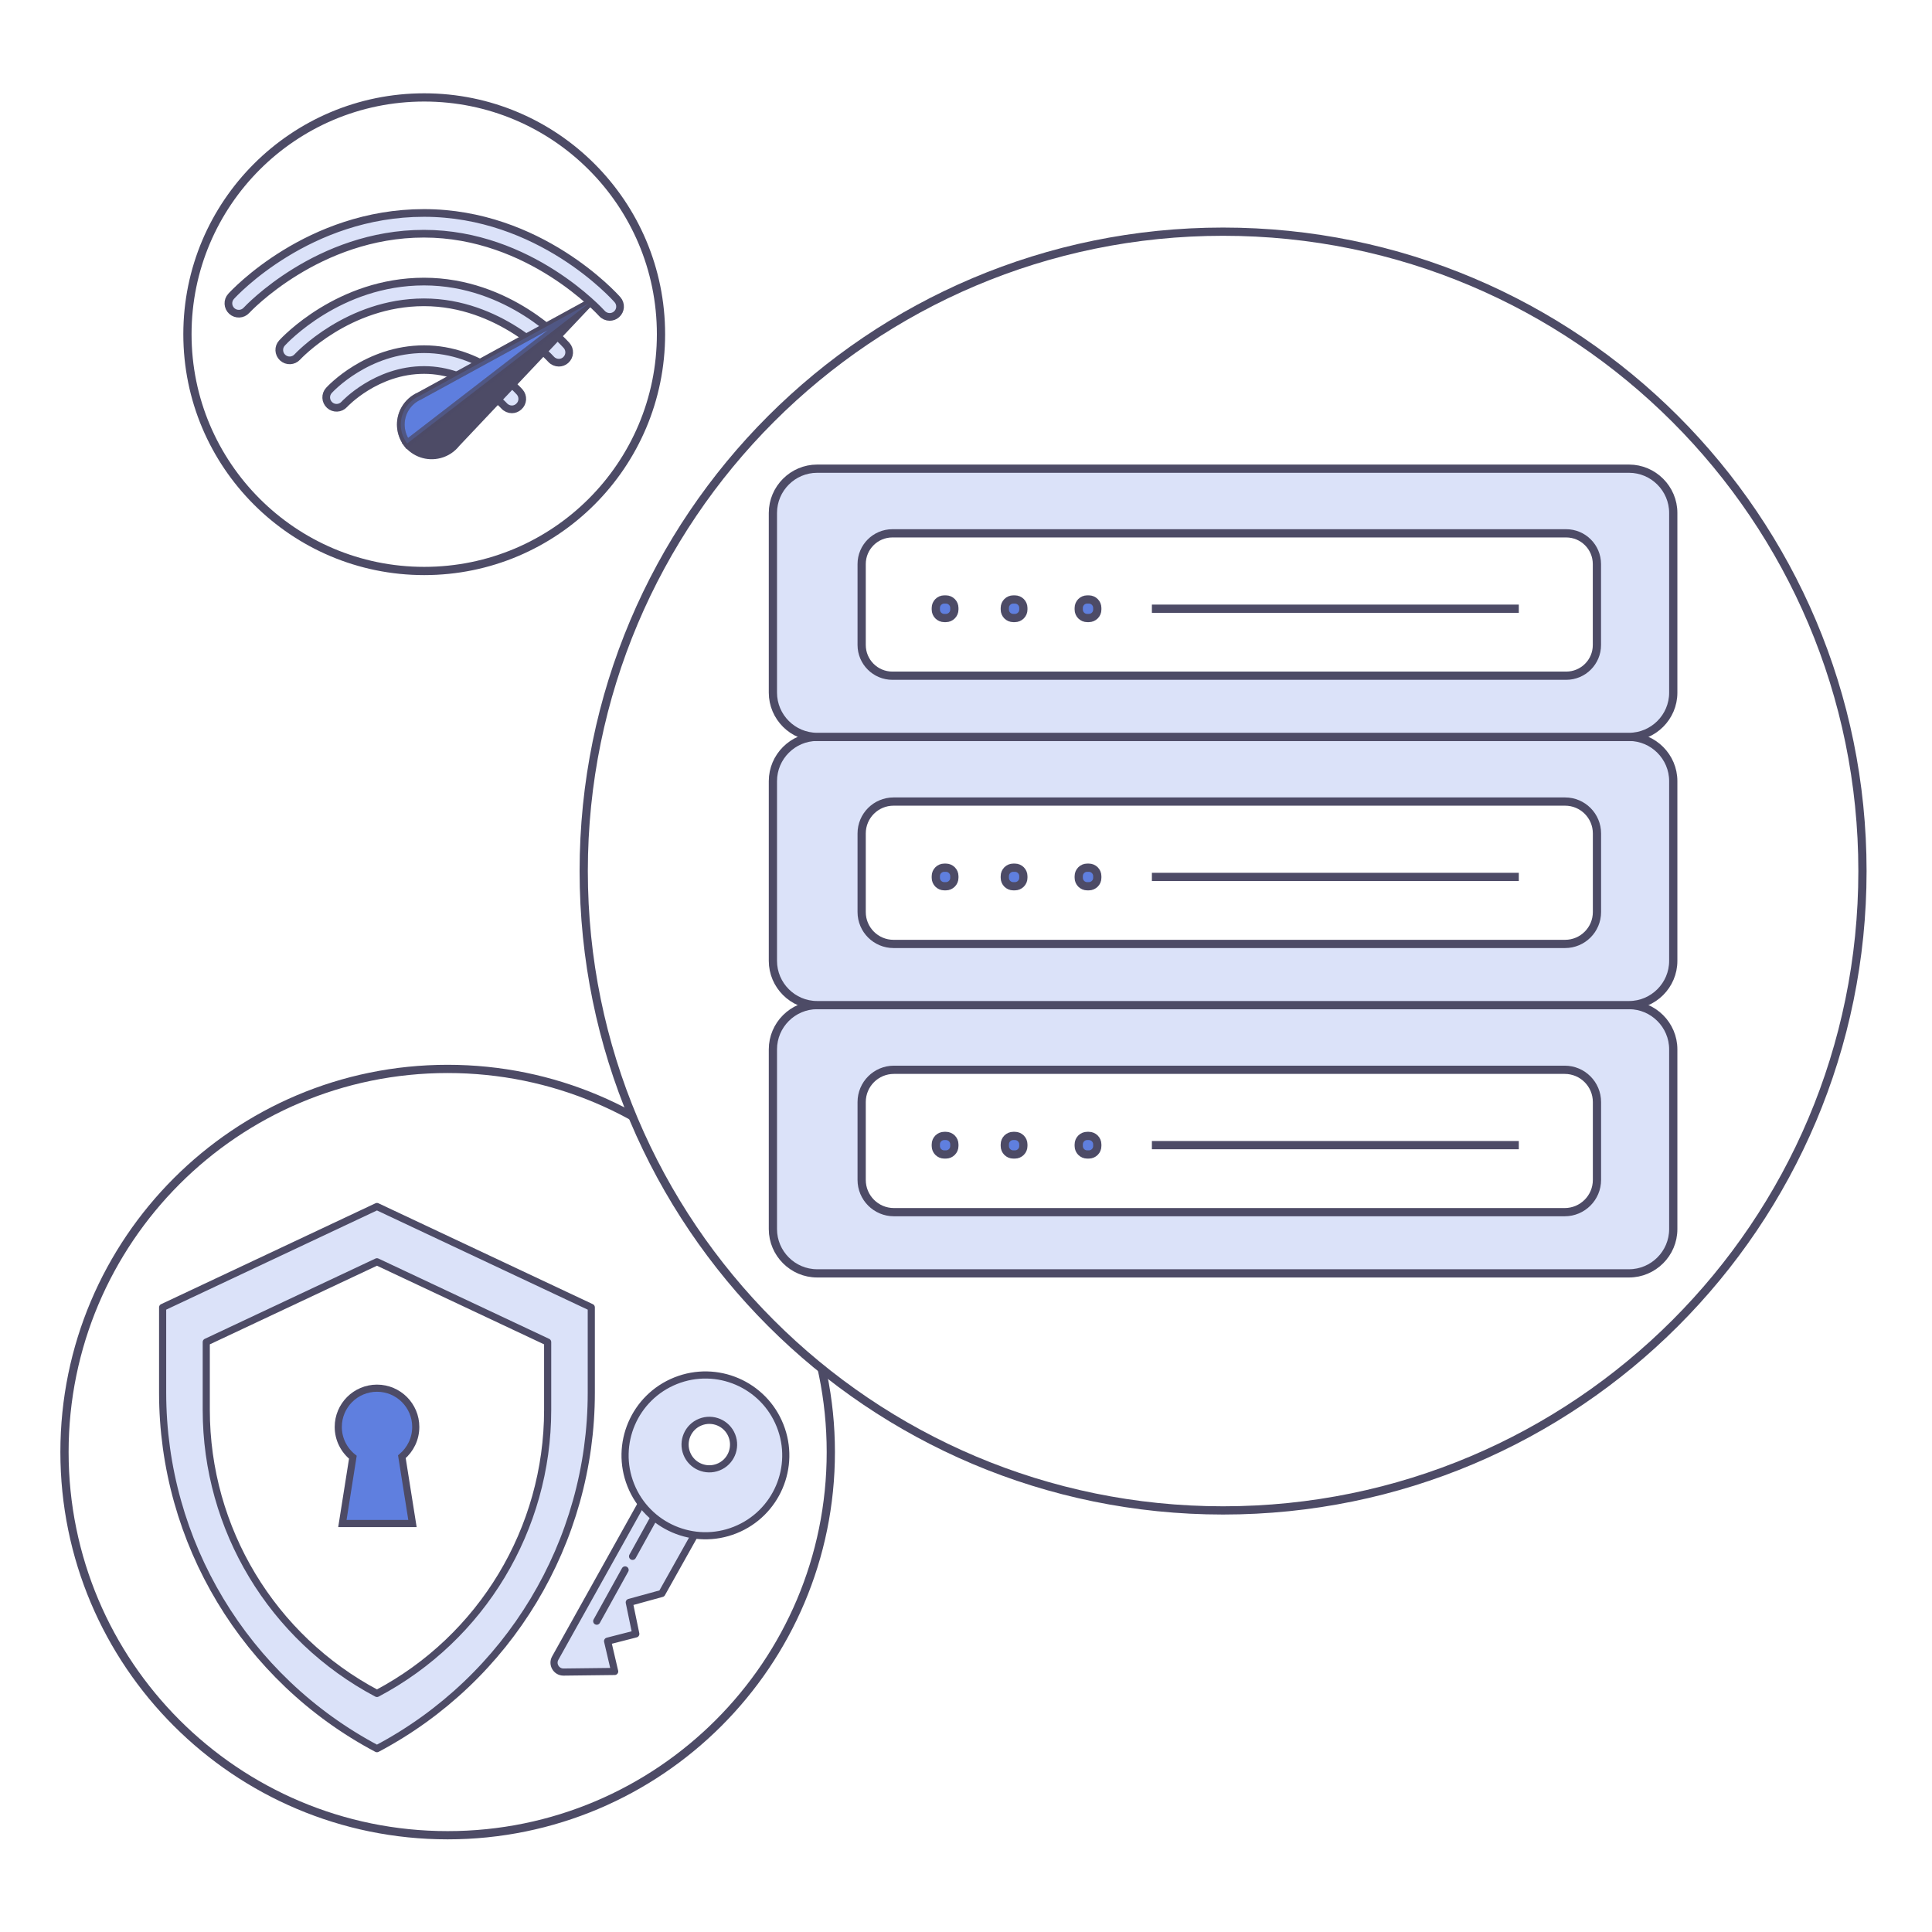 <svg width="352" height="352" viewBox="0 0 352 352" fill="none" xmlns="http://www.w3.org/2000/svg">
<rect width="352" height="352" fill="white"/>
<g clip-path="url(#clip0_3033_35175)">
<path d="M81.56 334.37C120.115 334.37 151.37 303.115 151.37 264.56C151.37 226.005 120.115 194.75 81.56 194.75C43.005 194.75 11.75 226.005 11.75 264.56C11.75 303.115 43.005 334.37 81.56 334.37Z" fill="white" stroke="#4D4B66" stroke-width="1.5" stroke-miterlimit="10" stroke-linecap="round" stroke-linejoin="round"/>
<path d="M68.68 318.6C44.65 305.88 29.63 280.92 29.63 253.73V238.2L68.68 219.82L107.73 238.2V253.74C107.74 280.92 92.71 305.88 68.68 318.6Z" fill="#DBE2F9" stroke="#4D4B66" stroke-width="1.3" stroke-miterlimit="10" stroke-linecap="round" stroke-linejoin="round"/>
<path d="M68.68 308.54C49.55 298.41 37.58 278.54 37.58 256.89V244.52L68.68 229.89L99.78 244.52V256.89C99.78 278.54 87.82 298.41 68.68 308.54Z" fill="white" stroke="#4D4B66" stroke-width="1.3" stroke-miterlimit="10" stroke-linecap="round" stroke-linejoin="round"/>
<path d="M75.75 259.98C75.75 256.08 72.59 252.92 68.69 252.92C64.79 252.92 61.63 256.08 61.63 259.98C61.63 262.21 62.67 264.2 64.29 265.5L62.38 277.58H75.15L73.22 265.41C74.76 264.11 75.75 262.16 75.75 259.98Z" fill="#5F7FDF" stroke="#4D4B66" stroke-width="1.3" stroke-miterlimit="10"/>
<path d="M116.73 274.2L101.16 302.1C100.52 303.24 101.36 304.65 102.67 304.64L111.99 304.53L110.7 299.01L115.84 297.69L114.65 291.95L120.58 290.32L126.47 279.81" fill="#DBE2F9"/>
<path d="M116.73 274.2L101.16 302.1C100.52 303.24 101.36 304.65 102.67 304.64L111.99 304.53L110.7 299.01L115.84 297.69L114.65 291.95L120.58 290.32L126.47 279.81" stroke="#4D4B66" stroke-width="1.3" stroke-miterlimit="10" stroke-linecap="round" stroke-linejoin="round"/>
<path d="M115.25 283.56L119.05 276.69" stroke="#4D4B66" stroke-width="1.3" stroke-miterlimit="10" stroke-linecap="round" stroke-linejoin="round"/>
<path d="M108.72 295.37L113.89 286.03" stroke="#4D4B66" stroke-width="1.3" stroke-miterlimit="10" stroke-linecap="round" stroke-linejoin="round"/>
<path d="M142.12 259.73C139.13 252.22 130.61 248.56 123.1 251.56C115.59 254.56 111.93 263.08 114.93 270.59C117.93 278.1 126.45 281.76 133.95 278.76C141.46 275.76 145.12 267.24 142.12 259.73ZM130.87 267.3C128.61 268.2 126.03 267.1 125.13 264.83C124.23 262.57 125.33 259.99 127.6 259.09C129.86 258.19 132.44 259.29 133.34 261.56C134.24 263.83 133.14 266.4 130.87 267.3Z" fill="#DBE2F9" stroke="#4D4B66" stroke-width="1.3" stroke-miterlimit="10" stroke-linecap="round" stroke-linejoin="round"/>
<path d="M222.84 275.19C287.175 275.19 339.33 223.036 339.33 158.7C339.33 94.364 287.175 42.21 222.84 42.21C158.504 42.21 106.35 94.364 106.35 158.7C106.35 223.036 158.504 275.19 222.84 275.19Z" fill="white" stroke="#4D4B66" stroke-width="1.5" stroke-miterlimit="10" stroke-linecap="round" stroke-linejoin="round"/>
<path d="M296.799 232H148.879C144.449 232 140.819 228.37 140.819 223.94V191.18C140.819 186.75 144.449 183.12 148.879 183.12H296.799C301.229 183.12 304.859 186.75 304.859 191.18V223.94C304.859 228.38 301.229 232 296.799 232Z" fill="#DBE2F9" stroke="#4D4B66" stroke-width="1.5" stroke-miterlimit="10" stroke-linejoin="round"/>
<path d="M285.079 220.85H162.869C159.619 220.85 156.989 218.22 156.989 214.97V200.79C156.989 197.54 159.619 194.91 162.869 194.91H285.079C288.329 194.91 290.959 197.54 290.959 200.79V214.97C290.959 218.22 288.319 220.85 285.079 220.85Z" fill="white" stroke="#4D4B66" stroke-width="1.5" stroke-miterlimit="10" stroke-linejoin="round"/>
<path d="M172.339 210.34H172.039C171.189 210.34 170.499 209.65 170.499 208.8V208.5C170.499 207.65 171.189 206.96 172.039 206.96H172.339C173.189 206.96 173.879 207.65 173.879 208.5V208.8C173.879 209.64 173.189 210.34 172.339 210.34Z" fill="#5F7FDF" stroke="#4D4B66" stroke-width="1.5" stroke-miterlimit="10" stroke-linejoin="round"/>
<path d="M184.909 210.34H184.609C183.759 210.34 183.069 209.65 183.069 208.8V208.5C183.069 207.65 183.759 206.96 184.609 206.96H184.909C185.759 206.96 186.449 207.65 186.449 208.5V208.8C186.459 209.64 185.759 210.34 184.909 210.34Z" fill="#5F7FDF" stroke="#4D4B66" stroke-width="1.5" stroke-miterlimit="10" stroke-linejoin="round"/>
<path d="M198.379 210.34H198.079C197.229 210.34 196.539 209.65 196.539 208.8V208.5C196.539 207.65 197.229 206.96 198.079 206.96H198.379C199.229 206.96 199.919 207.65 199.919 208.5V208.8C199.929 209.64 199.229 210.34 198.379 210.34Z" fill="#5F7FDF" stroke="#4D4B66" stroke-width="1.5" stroke-miterlimit="10" stroke-linejoin="round"/>
<path d="M209.869 208.64H276.719" stroke="#4D4B66" stroke-width="1.5" stroke-miterlimit="10" stroke-linejoin="round"/>
<path d="M296.799 183.13H148.879C144.449 183.13 140.819 179.5 140.819 175.07V142.31C140.819 137.88 144.449 134.25 148.879 134.25H296.799C301.229 134.25 304.859 137.88 304.859 142.31V175.07C304.859 179.51 301.229 183.13 296.799 183.13Z" fill="#DBE2F9" stroke="#4D4B66" stroke-width="1.5" stroke-miterlimit="10" stroke-linejoin="round"/>
<path d="M285.149 171.98H162.799C159.589 171.98 156.989 169.38 156.989 166.17V151.85C156.989 148.64 159.589 146.04 162.799 146.04H285.149C288.359 146.04 290.959 148.64 290.959 151.85V166.17C290.959 169.38 288.349 171.98 285.149 171.98Z" fill="white" stroke="#4D4B66" stroke-width="1.5" stroke-miterlimit="10" stroke-linejoin="round"/>
<path d="M172.339 161.47H172.039C171.189 161.47 170.499 160.78 170.499 159.93V159.63C170.499 158.78 171.189 158.09 172.039 158.09H172.339C173.189 158.09 173.879 158.78 173.879 159.63V159.93C173.879 160.77 173.189 161.47 172.339 161.47Z" fill="#5F7FDF" stroke="#4D4B66" stroke-width="1.5" stroke-miterlimit="10" stroke-linejoin="round"/>
<path d="M184.909 161.47H184.609C183.759 161.47 183.069 160.78 183.069 159.93V159.63C183.069 158.78 183.759 158.09 184.609 158.09H184.909C185.759 158.09 186.449 158.78 186.449 159.63V159.93C186.459 160.77 185.759 161.47 184.909 161.47Z" fill="#5F7FDF" stroke="#4D4B66" stroke-width="1.5" stroke-miterlimit="10" stroke-linejoin="round"/>
<path d="M198.379 161.47H198.079C197.229 161.47 196.539 160.78 196.539 159.93V159.63C196.539 158.78 197.229 158.09 198.079 158.09H198.379C199.229 158.09 199.919 158.78 199.919 159.63V159.93C199.929 160.77 199.229 161.47 198.379 161.47Z" fill="#5F7FDF" stroke="#4D4B66" stroke-width="1.5" stroke-miterlimit="10" stroke-linejoin="round"/>
<path d="M209.869 159.77H276.719" stroke="#4D4B66" stroke-width="1.5" stroke-miterlimit="10" stroke-linejoin="round"/>
<path d="M296.799 134.26H148.879C144.449 134.26 140.819 130.63 140.819 126.2V93.45C140.819 89.02 144.449 85.39 148.879 85.39H296.799C301.229 85.39 304.859 89.02 304.859 93.45V126.21C304.859 130.64 301.229 134.26 296.799 134.26Z" fill="#DBE2F9" stroke="#4D4B66" stroke-width="1.5" stroke-miterlimit="10" stroke-linejoin="round"/>
<path d="M285.349 123.11H162.589C159.499 123.11 156.989 120.6 156.989 117.51V102.77C156.989 99.68 159.499 97.17 162.589 97.17H285.349C288.439 97.17 290.949 99.68 290.949 102.77V117.51C290.959 120.6 288.449 123.11 285.349 123.11Z" fill="white" stroke="#4D4B66" stroke-width="1.5" stroke-miterlimit="10" stroke-linejoin="round"/>
<path d="M172.339 112.6H172.039C171.189 112.6 170.499 111.91 170.499 111.06V110.76C170.499 109.91 171.189 109.22 172.039 109.22H172.339C173.189 109.22 173.879 109.91 173.879 110.76V111.06C173.879 111.9 173.189 112.6 172.339 112.6Z" fill="#5F7FDF" stroke="#4D4B66" stroke-width="1.5" stroke-miterlimit="10" stroke-linejoin="round"/>
<path d="M184.909 112.6H184.609C183.759 112.6 183.069 111.91 183.069 111.06V110.76C183.069 109.91 183.759 109.22 184.609 109.22H184.909C185.759 109.22 186.449 109.91 186.449 110.76V111.06C186.459 111.9 185.759 112.6 184.909 112.6Z" fill="#5F7FDF" stroke="#4D4B66" stroke-width="1.5" stroke-miterlimit="10" stroke-linejoin="round"/>
<path d="M198.379 112.6H198.079C197.229 112.6 196.539 111.91 196.539 111.06V110.76C196.539 109.91 197.229 109.22 198.079 109.22H198.379C199.229 109.22 199.919 109.91 199.919 110.76V111.06C199.929 111.9 199.229 112.6 198.379 112.6Z" fill="#5F7FDF" stroke="#4D4B66" stroke-width="1.5" stroke-miterlimit="10" stroke-linejoin="round"/>
<path d="M209.869 110.9H276.719" stroke="#4D4B66" stroke-width="1.5" stroke-miterlimit="10" stroke-linejoin="round"/>
<path d="M77.29 104.03C101.116 104.03 120.43 84.716 120.43 60.89C120.43 37.064 101.116 17.75 77.29 17.75C53.465 17.75 34.15 37.064 34.15 60.89C34.15 84.716 53.465 104.03 77.29 104.03Z" fill="white" stroke="#4D4B66" stroke-width="1.5" stroke-miterlimit="10" stroke-linecap="round" stroke-linejoin="round"/>
<path d="M111.08 57.74C110.56 57.74 110.04 57.52 109.66 57.1C109.53 56.96 96.55 42.58 77.23 42.58C57.9 42.58 45.03 56.4 44.9 56.54C44.2 57.31 43 57.36 42.23 56.66C41.46 55.96 41.4 54.76 42.11 53.99C42.67 53.37 56.19 38.8 77.24 38.8C98.3 38.8 111.93 53.95 112.5 54.6C113.19 55.38 113.12 56.58 112.33 57.27C111.97 57.59 111.52 57.74 111.08 57.74Z" fill="#DBE2F9" stroke="#4D4B66" stroke-width="1.4" stroke-miterlimit="10" stroke-linecap="round" stroke-linejoin="round"/>
<path d="M101.81 66.08C101.29 66.08 100.77 65.86 100.39 65.44C100.3 65.34 91.02 55.08 77.25 55.08C63.41 55.08 54.26 64.94 54.17 65.04C53.47 65.81 52.27 65.87 51.5 65.16C50.73 64.45 50.67 63.26 51.38 62.49C51.8 62.03 61.76 51.3 77.25 51.3C92.76 51.3 102.81 62.47 103.23 62.94C103.92 63.72 103.85 64.92 103.06 65.61C102.7 65.93 102.26 66.08 101.81 66.08Z" fill="#DBE2F9" stroke="#4D4B66" stroke-width="1.4" stroke-miterlimit="10" stroke-linecap="round" stroke-linejoin="round"/>
<path d="M93.261 74.58C92.741 74.58 92.221 74.36 91.841 73.94C91.781 73.88 85.921 67.41 77.261 67.41C68.531 67.41 62.771 73.62 62.721 73.68C62.021 74.45 60.821 74.51 60.051 73.8C59.281 73.09 59.221 71.9 59.931 71.13C60.211 70.82 66.891 63.62 77.271 63.62C87.671 63.62 94.401 71.11 94.681 71.42C95.371 72.2 95.301 73.4 94.511 74.09C94.151 74.42 93.711 74.58 93.261 74.58Z" fill="#DBE2F9" stroke="#4D4B66" stroke-width="1.4" stroke-miterlimit="10" stroke-linecap="round" stroke-linejoin="round"/>
<path d="M74.171 80.79C75.531 82.53 77.841 83.38 80.111 82.78C81.361 82.45 82.401 81.73 83.141 80.79L107.281 55.23L74.171 80.79Z" fill="#4D4B66" stroke="#4D4B66" stroke-width="1.4" stroke-miterlimit="10"/>
<path d="M107.311 55.25L76.461 72.13C75.361 72.61 74.401 73.43 73.761 74.55C72.611 76.59 72.851 79.04 74.181 80.8L107.311 55.25Z" fill="#5F7FDF" stroke="#4D4B66" stroke-width="1.4" stroke-miterlimit="10"/>
<path opacity="0.5" d="M107.311 55.25L76.461 72.13C75.361 72.61 74.401 73.43 73.761 74.55C72.611 76.59 72.851 79.04 74.181 80.8L107.311 55.25Z" fill="#5F7FDF" stroke="#4D4B66" stroke-width="1.4" stroke-miterlimit="10"/>
</g>
<defs>
<clipPath id="clip0_3033_35175">
<rect width="329.09" height="318.12" fill="white" transform="translate(11 17)"/>
</clipPath>
</defs>
</svg>
